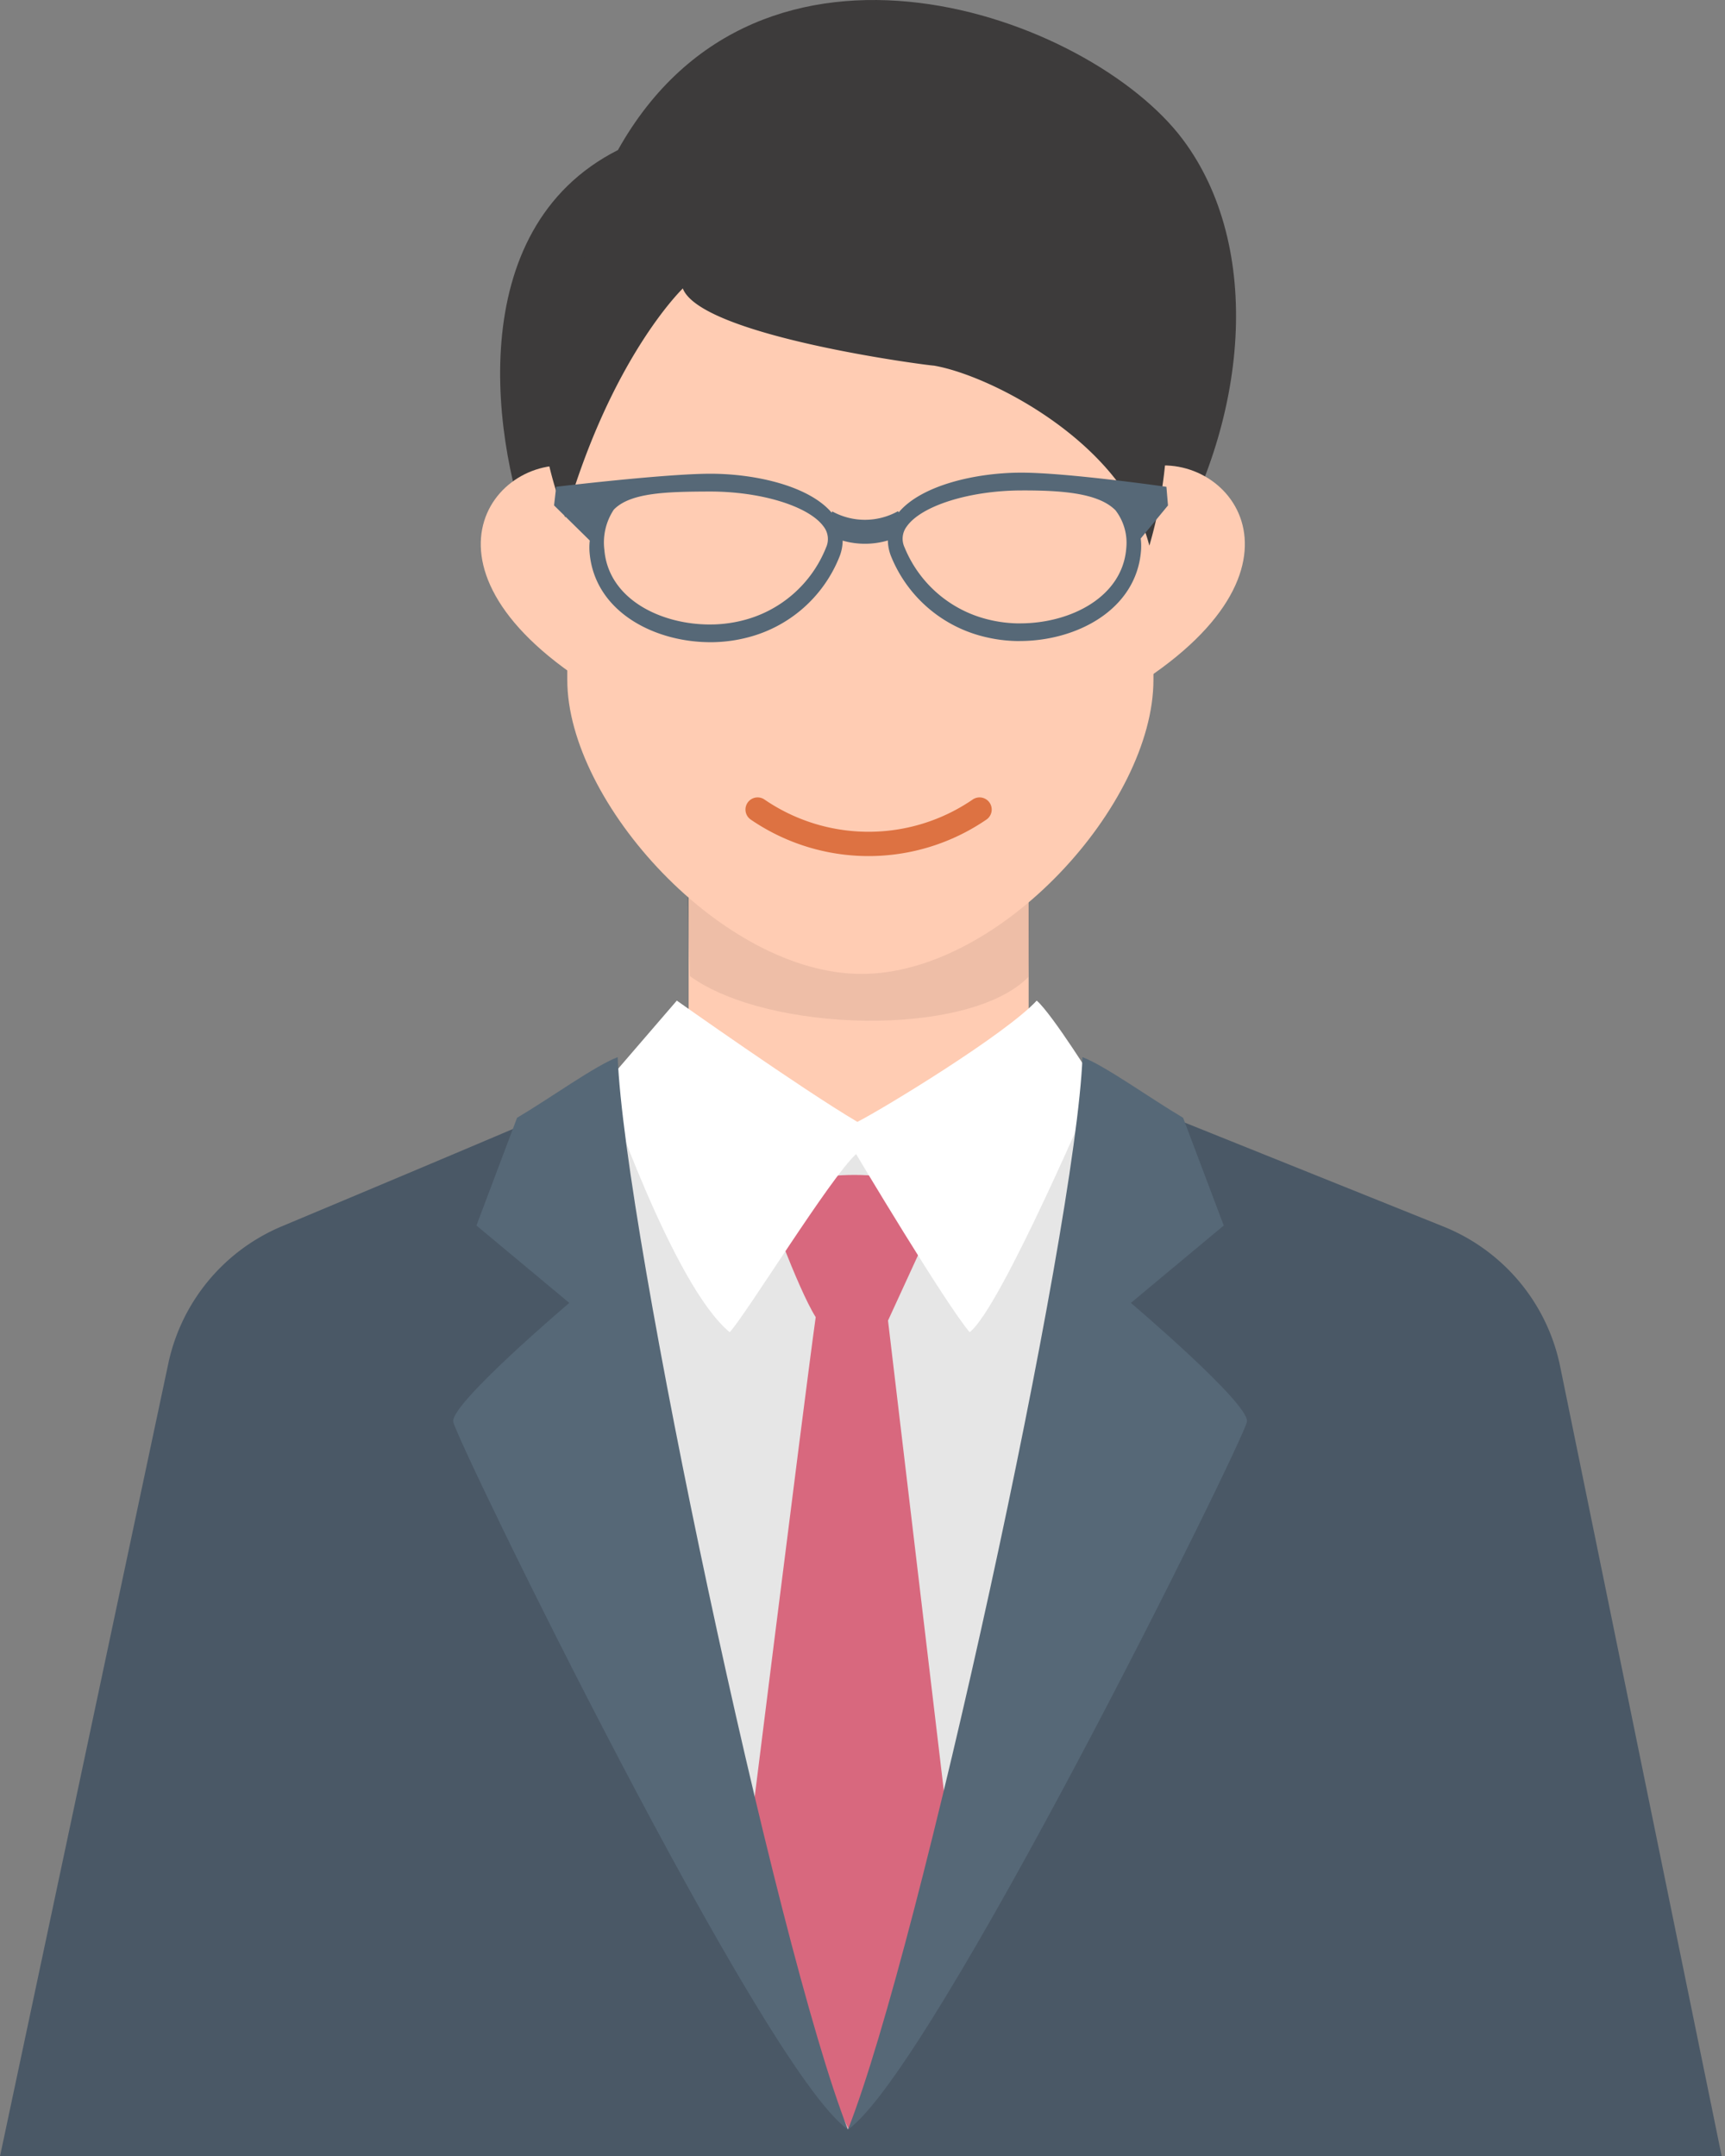 <svg xmlns="http://www.w3.org/2000/svg" width="142" height="177.461" viewBox="0 0 142 177.461"><rect x="0" y="0" width="142" height="177.461" fill="#808080" stroke="none"/><g transform="translate(21262 15364)"><rect width="142" height="177" transform="translate(-21262 -15364)" fill="none" opacity="0.459"/><g transform="translate(-591.999 453.272)"><g transform="translate(-20670 -15817.272)"><path d="M594.224,321.39l1.484,15.575-74.049-.92,1.32-14.371,16.162-7.5c3.415-1.585,5.508-4.452,5.508-7.549V290.666h27.989v15.9c0,3.13,2.138,6.024,5.613,7.6Z" transform="translate(-487.962 -223.643)" fill="#ffccb3"/><path d="M574.852,285.333l.495,15.575c6.432,4.672,22.924,5.1,27.872.071.165-4.814,0-14.371,0-14.371" transform="translate(-518.561 -220.575)" opacity="0.07"/><g transform="translate(39.575)"><path d="M548.947,145.224c11.725-20.933,38.841-11.09,46.5-.874,6.565,8.753,5.574,23.124-1.747,34.944-6.7.923-49.961,2.978-51.61-1.075C538.584,169.6,536.036,151.759,548.947,145.224Z" transform="translate(-537.657 -132.874)" fill="#3d3b3b"/><path d="M544.217,223.382c-6.914-2.255-15.632,7.666.15,17.737" transform="translate(-535.497 -184.752)" fill="#ffccb3"/><path d="M662.848,223.382c6.914-2.255,15.632,7.666-.15,17.737" transform="translate(-608.669 -184.752)" fill="#ffccb3"/><path d="M552.267,182.428V204.47c0,10.08,12.823,24.192,24.22,24.192s24.03-13.978,24.03-24.192V182.428c0-12.1-11.682-22.378-24.03-22.378C566.609,160.05,552.267,168.316,552.267,182.428Z" transform="translate(-545.144 -148.507)" fill="#ffccb3"/><path d="M558.768,171.155c1.512,3.932,20.261,6.351,20.664,6.351,4.738.807,15.624,6.451,17.741,14.818a36.316,36.316,0,0,0,1.31-13.608c-.2-4.032-7.157-20.563-23.487-20.563S540.926,168.534,549.092,190C552.821,177,558.567,171.357,558.768,171.155Z" transform="translate(-542.136 -147.415)" fill="#3d3b3b"/></g><path d="M511.845,349.09s-20.672-3.894-21.238-3.61c-3.977,1.758-16.717,7.11-25.073,10.611a15.807,15.807,0,0,0-9.355,11.3l-13.853,65.237H584.053l-13.3-65.011a15.812,15.812,0,0,0-9.6-11.5l-22.763-9.147Z" transform="translate(-442.326 -255.166)" fill="#4a5866"/><path d="M579.171,348.056l-22.512-4.389s3.115,49.555,21.238,85.73c10.761-20.176,24.919-64.209,21.238-85.305C586.675,346.923,579.171,348.056,579.171,348.056Z" transform="translate(-508.095 -254.132)" fill="#e6e6e6"/><path d="M587.725,362.182s2.761,7.716,4.248,10.052c-.991,7.079-6.229,49.131-6.229,49.131l8.946,17.707,9.035-17.707-5.8-48.847,4.814-10.477C598.38,360.093,591.973,359.916,587.725,362.182Z" transform="translate(-524.826 -263.832)" fill="#d8687e"/><path d="M559.493,333.652l5.947-6.9s10.194,7.221,14.866,9.982c2.177-1.115,12.212-7.221,14.76-9.982,1.3,1.128,4.885,6.9,4.885,6.9s-7.858,18.477-10.407,20.388c-2.018-2.371-9.345-14.654-9.345-14.654-2.124,1.911-9.1,13.274-10.406,14.654C565.121,350.218,559.493,333.652,559.493,333.652Z" transform="translate(-509.726 -244.4)" fill="#fff"/><path d="M543.693,337.709c.549,14.353,13.008,73.182,18.955,88.261-7.009-4.885-32.281-56.776-32.494-58.263s9.557-9.769,9.557-9.769l-7.646-6.371,3.345-8.867C538.158,341.075,541.8,338.434,543.693,337.709Z" transform="translate(-492.847 -250.704)" fill="#566877"/><path d="M625.965,337.709c-.549,14.353-13.359,73.182-19.306,88.261,7.008-4.885,32.632-56.776,32.845-58.263s-9.557-9.769-9.557-9.769l7.646-6.371-3.345-8.867C631.5,341.075,627.858,338.434,625.965,337.709Z" transform="translate(-536.857 -250.704)" fill="#566877"/><path d="M600.239,227.155l-.129-1.533s-8.234-1.18-12.016-1.166c-3.7.014-8.148,1.036-10.023,3.27l-.052-.1a5.581,5.581,0,0,1-5.417.02l-.051.1c-1.892-2.222-6.343-3.212-10.047-3.2-3.782.014-12.627,1.073-12.627,1.073l-.175,1.533,2.94,2.892a5.078,5.078,0,0,0-.017.979c.406,4.872,5.333,7.4,9.99,7.387.127,0,.254,0,.38-.007a12.024,12.024,0,0,0,2.551-.361,11.086,11.086,0,0,0,7.633-6.625,3.655,3.655,0,0,0,.28-1.366,6.667,6.667,0,0,0,3.721-.014,3.65,3.65,0,0,0,.289,1.365,11.086,11.086,0,0,0,7.682,6.569,12.052,12.052,0,0,0,2.553.342q.19.006.382,0c4.656-.017,9.565-2.584,9.935-7.459a4.993,4.993,0,0,0-.025-.979Zm-28.155,3.483a9.995,9.995,0,0,1-6.868,5.984,10.989,10.989,0,0,1-2.3.325l-.347.006c-4.08.015-8.388-2.09-8.726-6.143a4.891,4.891,0,0,1,.775-3.308c1.359-1.406,4.363-1.479,7.846-1.492,4.243-.015,8.207,1.2,9.427,2.884A1.677,1.677,0,0,1,572.083,230.638Zm16.041,6.222-.347,0a10.892,10.892,0,0,1-2.307-.309,9.99,9.99,0,0,1-6.912-5.933,1.674,1.674,0,0,1,.185-1.745c1.207-1.7,5.163-2.938,9.406-2.953,3.482-.013,6.4.241,7.771,1.638a4.394,4.394,0,0,1,.886,3.1C596.5,234.709,592.2,236.845,588.124,236.86Z" transform="translate(-504.093 -185.556)" fill="#566877"/></g><path d="M3518.158-17601.115a16.165,16.165,0,0,0,18.27,0" transform="translate(-24125.793 1850.471)" fill="none" stroke="#dd7242" stroke-linecap="round" stroke-width="2"/></g></g></svg>